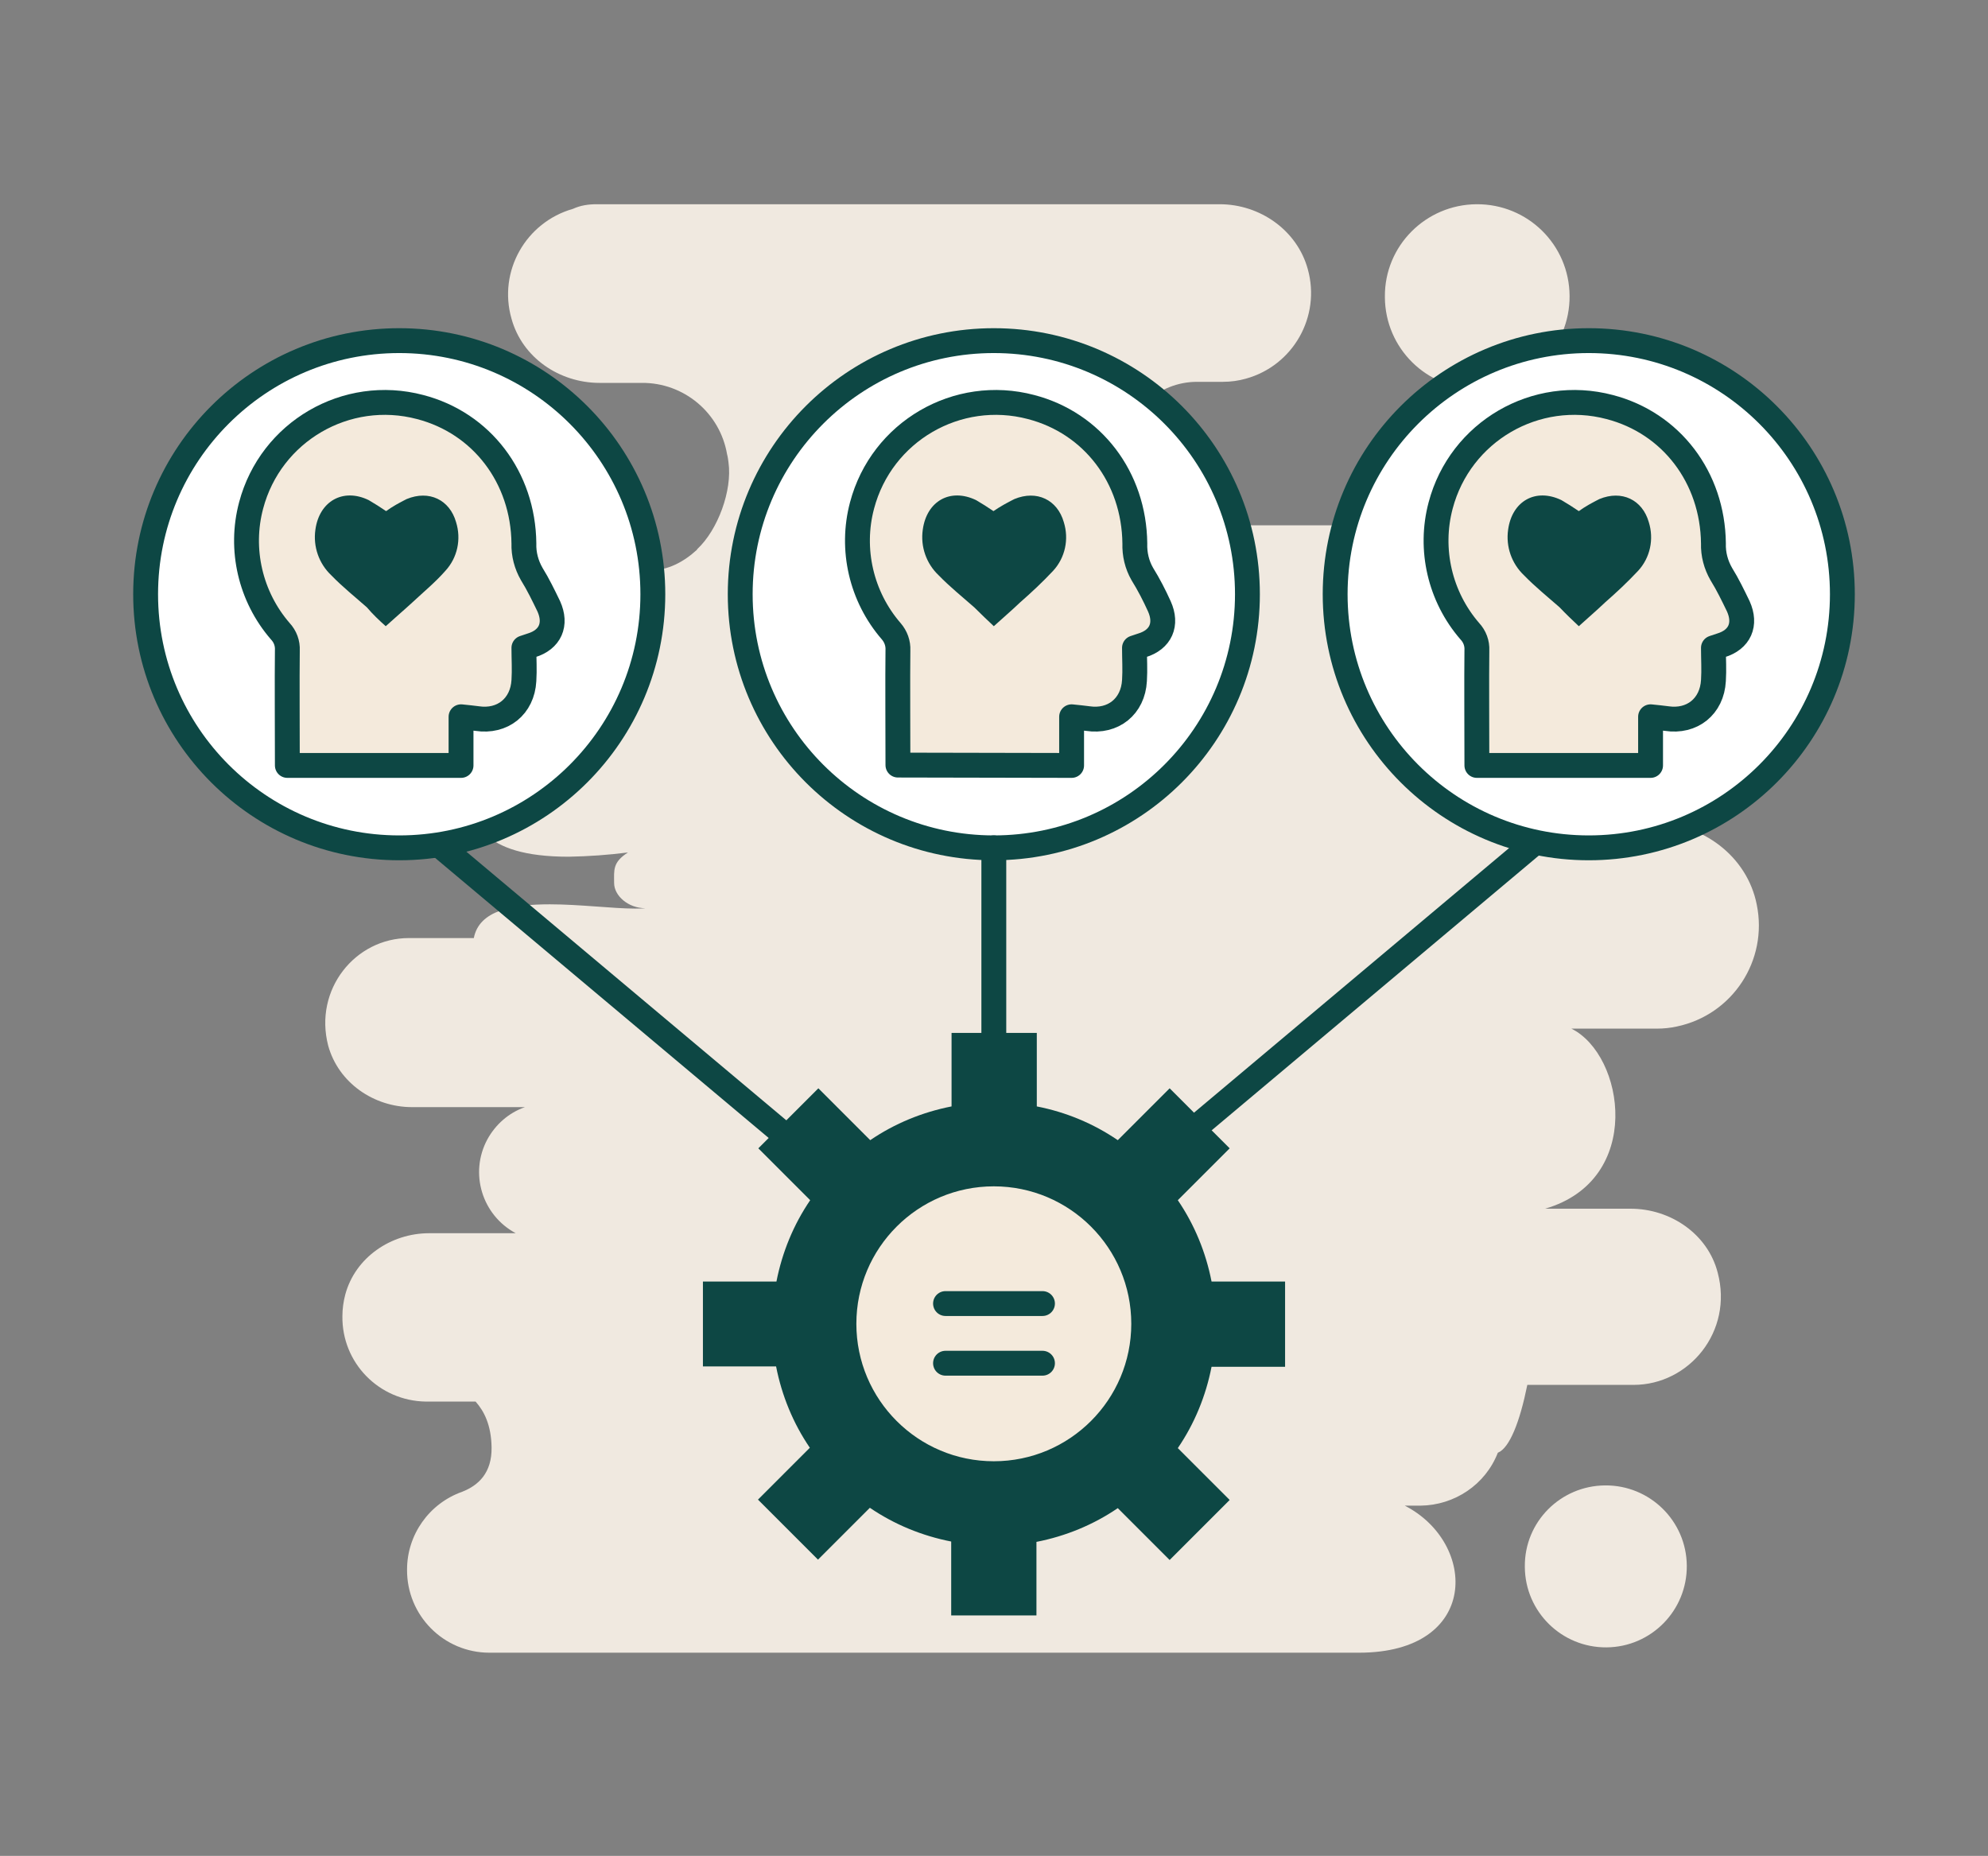<svg xmlns="http://www.w3.org/2000/svg" xmlns:xlink="http://www.w3.org/1999/xlink" id="Layer_1" x="0px" y="0px" viewBox="0 0 559.7 522.5" style="enable-background:new 0 0 559.7 522.5;" xml:space="preserve"><rect x="0" y="0" width="559.7" height="522.5" fill="#808080" stroke="none"/><style type="text/css">	.st0{fill:#F0E9E0;}	.st1{fill:none;stroke:#0D4744;stroke-width:7;stroke-linecap:round;stroke-linejoin:round;}	.st2{fill:#FFFFFF;stroke:#0D4744;stroke-width:7;stroke-linecap:round;stroke-linejoin:round;}	.st3{fill:#0D4744;}	.st4{fill:#F4EADC;stroke:#0D4744;stroke-width:7;stroke-linecap:round;stroke-linejoin:round;}</style><g>	<path class="st0" d="M168,57.5h175.4c11.3,0,21.8,7.3,24.8,18.3c3.7,13.3-4.1,27.1-17.4,30.8c-2.1,0.6-4.3,0.9-6.5,0.9H337   c-10.9,0-20.3,8.5-20.7,19.5v1c-0.1,11,9.8,19.9,20.7,19.9h119.5c10.9,0,20.9,6.9,23.8,17.5c3.6,12.8-3.9,26.1-16.7,29.7   c-2,0.6-4.1,0.9-6.2,0.9h-8.8c5.4,4.2,8.6,10.7,8.6,17.6c0,7.1-3.4,13.8-9.1,18h17.1c14,0,26.7,9.4,29.4,23.1   c3.2,15.7-6.8,31-22.5,34.3c-1.8,0.4-3.7,0.6-5.6,0.6h-24.1c15,7.4,20.5,42.6-7.4,50.7h24.1c11.2,0,21.7,7.1,24.5,18   c4.4,16.5-8,31.6-23.7,31.6h-29.9c-2.1,10.4-5,17.8-8.3,19.1c-3.5,9-12.2,14.8-21.8,14.9h-4.4c20.5,10.5,21.2,41.4-12.9,41.4H137.8   c-12.9,0-23.3-10.5-23.2-23.4c0-9.8,6.2-18.6,15.5-21.9c4.6-1.8,8.4-5.3,8.3-12.5c-0.1-6.3-2.1-10.2-4.5-12.9h-14   c-13.2-0.2-23.7-10.9-23.5-24.1c0-2,0.3-4.1,0.8-6c2.8-10.5,12.9-17.3,23.6-17.3h24.4c-9.5-5.1-13.1-16.9-8-26.4   c2.3-4.2,6-7.5,10.6-9.1H116c-10.7,0-20.7-6.8-23.6-17.3c-4.1-15.8,7.6-30.3,22.7-30.3h18.3c1.5-7.8,10.9-9.5,21.4-9.5   c4.2,0,8.6,0.3,12.8,0.6s8,0.6,11.1,0.6c1.1,0,2.1,0,3-0.1c-4.8,0-8.8-3.5-8.8-7.1s-0.5-5.8,3.9-8.6c-5.5,0.7-11.1,1.1-16.7,1.2   c-25.1,0-27.1-10.4-29.5-17.9c-1.3-4,0.2-9.7,2.6-11.7c-7.3-4.8-11.6-13-11.4-21.7c0-16.1,11.9-29.3,42.5-29.3H183   c5,0,9.5-2.4,13.2-5.8l0.1-0.2c5.8-5.4,9.9-16.5,8.8-24.4c-0.1-0.8-0.2-1.6-0.4-2.3c-2-11.7-12.2-20.2-24-20.1h-11.9   c-11.3,0-21.8-7.1-24.8-18.1c-3.8-13.3,4-27.1,17.3-30.9C163.5,57.8,165.7,57.5,168,57.5"></path>	<path class="st0" d="M415.7,57.5c14.4-0.1,26.1,11.4,26.2,25.8c0.1,14.4-11.4,26.1-25.8,26.2c-14.4,0.1-26.1-11.4-26.2-25.8   c0-0.1,0-0.1,0-0.2C389.8,69.2,401.4,57.6,415.7,57.5C415.7,57.5,415.7,57.5,415.7,57.5"></path>	<path class="st0" d="M451.9,418.2c12.6-0.1,22.9,10,23,22.6c0.1,12.6-10,22.9-22.6,23c-12.6,0.1-22.9-10-23-22.6c0-0.1,0-0.2,0-0.2   C429.2,428.5,439.3,418.3,451.9,418.2C451.9,418.2,451.9,418.2,451.9,418.2"></path>	<polyline class="st1" points="435.5,234.4 277.5,367.1 114.8,230.5  "></polyline>	<circle class="st2" cx="279.8" cy="167.3" r="71.4"></circle>	<path class="st3" d="M197.9,384.7v-23.9h20.7c1.6-8.2,4.8-16,9.5-22.9l-14.6-14.6l16.9-16.9l14.6,14.6c6.9-4.7,14.7-7.9,22.9-9.5   v-20.7h24v20.7c8.2,1.6,15.9,4.8,22.8,9.5l14.6-14.6l16.9,16.9l-14.6,14.6c4.7,6.9,7.9,14.7,9.5,22.9h20.7v24h-20.7   c-1.6,8.2-4.8,16-9.5,22.9l14.6,14.6l-16.9,16.9l-14.6-14.6c-6.9,4.7-14.7,7.9-22.9,9.5v20.7h-24V434c-8.2-1.6-16-4.8-22.9-9.5   l-14.6,14.6l-16.9-16.9l14.6-14.6c-4.7-6.9-7.9-14.7-9.5-22.9L197.9,384.7z M279.9,414.9c23.3,0,42.2-18.9,42.2-42.2   s-18.9-42.2-42.2-42.2c-23.3,0-42.2,18.9-42.2,42.2c0,0,0,0,0,0C237.6,396,256.5,414.9,279.9,414.9L279.9,414.9z"></path>	<path class="st4" d="M237.6,372.7c0,23.3,18.9,42.2,42.2,42.2c23.3,0,42.2-18.9,42.2-42.2s-18.9-42.2-42.2-42.2   C256.5,330.5,237.6,349.4,237.6,372.7L237.6,372.7z"></path>	<line class="st1" x1="293.5" y1="383.8" x2="266.2" y2="383.8"></line>	<line class="st1" x1="293.5" y1="367" x2="266.2" y2="367"></line>	<path class="st4" d="M301.7,215.5v-13.7c1.8,0.2,3.1,0.3,4.5,0.5c7.2,1.1,12.8-3.4,13.2-10.7c0.2-3,0-6.1,0-9.2l2.1-0.7   c5.3-1.6,7.2-5.9,4.9-11c-1.4-3.1-3-6.2-4.8-9.1c-1.5-2.6-2.2-5.6-2.1-8.6c-0.2-18.6-11.9-33.9-29.2-38.4   c-20.8-5.5-42.1,6.9-47.6,27.7c-3.3,12.4-0.2,25.7,8.2,35.4c1.3,1.5,2,3.4,1.9,5.4c-0.1,7.2,0,24.9,0,32.3L301.7,215.5z"></path>	<circle class="st2" cx="447.3" cy="167.3" r="71.4"></circle>	<circle class="st2" cx="112.4" cy="167.3" r="71.4"></circle>	<path class="st4" d="M129.8,215.5v-13.7c1.8,0.2,3.1,0.3,4.5,0.5c7.2,1.1,12.8-3.4,13.2-10.7c0.2-3,0-6.1,0-9.2l2.1-0.7   c5.3-1.6,7.2-5.9,4.9-11c-1.5-3.1-3-6.2-4.8-9.1c-1.5-2.6-2.3-5.6-2.2-8.6c-0.2-18.6-11.9-33.9-29.2-38.4   c-20.8-5.5-42.1,6.9-47.6,27.7c-3.3,12.4-0.2,25.7,8.2,35.4c1.4,1.5,2.1,3.4,2,5.4c-0.1,7.2,0,24.9,0,32.4L129.8,215.5z"></path>	<path class="st4" d="M464.7,215.5v-13.7c1.8,0.2,3.1,0.3,4.5,0.5c7.2,1.1,12.8-3.4,13.2-10.7c0.2-3,0-6.1,0-9.2l2.1-0.7   c5.3-1.6,7.2-5.9,4.9-11c-1.5-3.1-3-6.2-4.8-9.1c-1.5-2.6-2.3-5.6-2.2-8.6c-0.2-18.6-11.9-33.9-29.2-38.4   c-20.8-5.5-42.1,6.9-47.6,27.7c-3.3,12.4-0.2,25.7,8.2,35.4c1.4,1.5,2.1,3.4,2,5.4c-0.1,7.2,0,24.9,0,32.4L464.7,215.5z"></path>	<line class="st1" x1="279.8" y1="290.8" x2="279.8" y2="238.7"></line>	<path class="st3" d="M108.6,176.3c2.4-2.2,5-4.4,7.5-6.7c3.1-2.9,6.5-5.7,9.3-8.9c3.4-3.7,4.5-8.9,3-13.7   c-1.8-6.3-7.6-9.1-13.9-6.5c-2,1-4,2.1-5.8,3.4c-1.6-1.1-3.2-2.1-4.9-3.1c-7.2-3.5-13.9,0.3-15,8.3c-0.7,4.8,1,9.6,4.5,12.9   c3.1,3.2,6.6,6,10,9C104.9,172.9,106.8,174.7,108.6,176.3z"></path>	<path class="st3" d="M279.8,176.3c2.4-2.2,5-4.4,7.4-6.7c3.2-2.8,6.3-5.7,9.3-8.9c3.4-3.7,4.5-8.9,3-13.7   c-1.8-6.3-7.6-9.1-13.9-6.5c-2,1-4,2.1-5.9,3.4c-1.6-1.1-3.2-2.1-4.9-3.1c-7.3-3.5-13.9,0.3-15,8.3c-0.7,4.8,1,9.6,4.5,12.9   c3.1,3.2,6.6,6,10,9C276.2,172.9,278.1,174.7,279.8,176.3z"></path>	<path class="st3" d="M444.5,176.3c2.4-2.2,5-4.4,7.4-6.7c3.2-2.8,6.3-5.7,9.3-8.9c3.4-3.7,4.5-8.9,3-13.7   c-1.8-6.3-7.6-9.1-13.9-6.5c-2,1-4,2.1-5.8,3.4c-1.6-1.1-3.2-2.1-4.9-3.1c-7.3-3.5-13.9,0.3-15,8.3c-0.7,4.8,1,9.6,4.5,12.9   c3.1,3.2,6.6,6,10,9C440.9,172.9,442.8,174.7,444.5,176.3z"></path></g></svg>